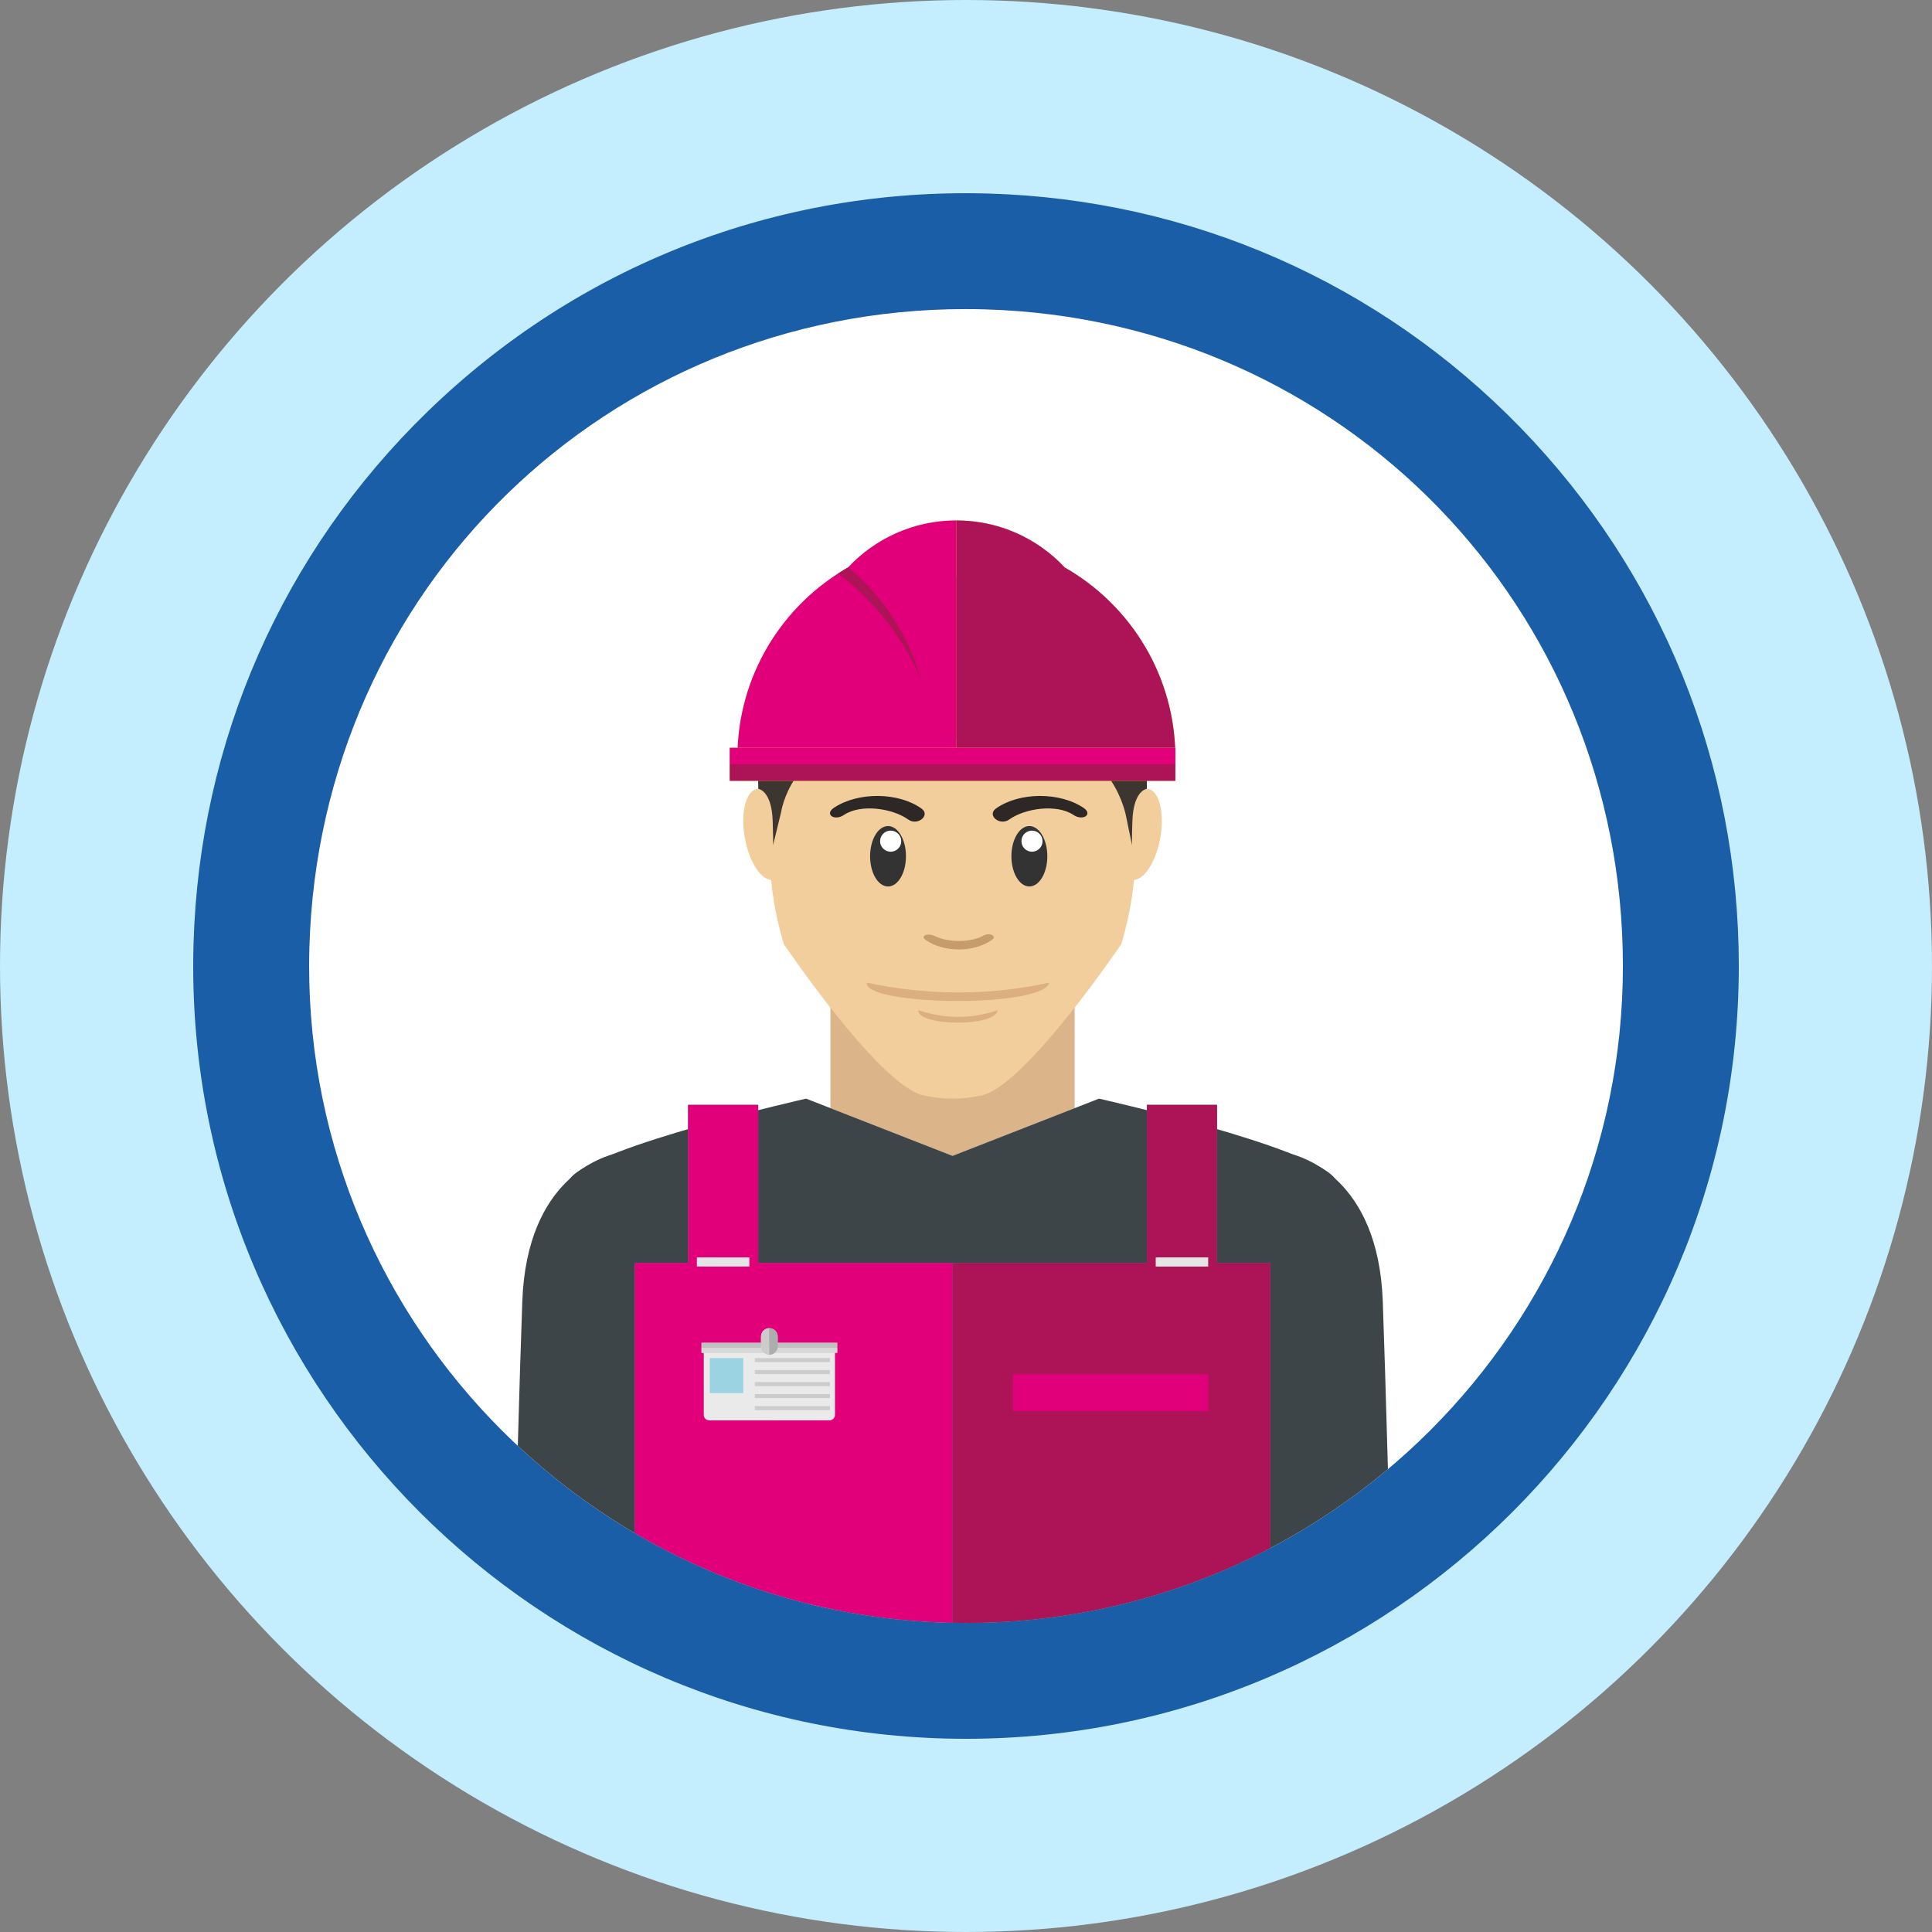 <?xml version="1.0" encoding="UTF-8"?>
<svg xmlns="http://www.w3.org/2000/svg" xmlns:xlink="http://www.w3.org/1999/xlink" version="1.1" id="Ebene_1" x="0px" y="0px" width="150px" height="150px" viewBox="0 0 150 150" xml:space="preserve">
<rect x="0" y="0" width="150" height="150" fill="#808080" stroke="none"/>
<circle fill="#C4EDFD" cx="75" cy="75" r="75"></circle>
<g>
	<path fill="#1A5EA8" d="M75,135c-33.084,0-60-26.911-60-59.988c0-0.588,0.009-1.177,0.027-1.763   c0.452-15.697,6.912-30.375,18.194-41.316c11.675-11.323,27.138-17.371,43.505-16.907c15.699,0.452,30.373,6.904,41.316,18.168   C128.984,44.458,135.007,59.31,135,75.015C135,108.089,108.083,135,75,135z"></path>
	<path fill="#FFFFFF" d="M74.969,23.997c-27.771,0-50.148,21.753-50.946,49.525c-0.015,0.508-0.022,1-0.022,1.491   c0,28.115,22.879,50.99,51,50.99c28.121,0,51-22.875,51-50.99c0.013-27.797-21.746-50.195-49.533-50.994   C75.968,24.003,75.465,23.997,74.969,23.997z"></path>
	<g>
		<defs>
			<path id="SVGID_00000157302744492882483830000003585684313610850748_" d="M74.969,23.997c-27.771,0-50.148,21.753-50.946,49.525     c-0.015,0.508-0.022,1-0.022,1.491c0,28.115,22.879,50.99,51,50.99c28.121,0,51-22.875,51-50.99     c0.013-27.797-21.746-50.195-49.533-50.994C75.968,24.003,75.465,23.997,74.969,23.997z"></path>
		</defs>
		<clipPath id="SVGID_00000071547892427170502970000002302980054490387620_">
			<use xlink:href="#SVGID_00000157302744492882483830000003585684313610850748_" overflow="visible"></use>
		</clipPath>
		<g clip-path="url(#SVGID_00000071547892427170502970000002302980054490387620_)">
			<g>
				<g>
					<g>
						<path fill="#DBB589" d="M73.955,78.169h-9.48v12.635c0,1.429,4.244,2.587,9.48,2.587c5.236,0,9.481-1.158,9.481-2.587V78.169        H73.955z"></path>
						<g>
							<path fill="#F2CE9C" d="M71.569,85.02c0.775,0.182,1.573,0.278,2.386,0.278c0.814,0,1.611-0.096,2.387-0.278         c3.552-1.08,10.698-11.726,10.702-11.688c0.729-2.366,1.133-4.972,1.133-7.709c0-10.865-6.368-19.674-14.221-19.674         c-7.855,0-14.221,8.809-14.221,19.674c0,2.737,0.404,5.342,1.134,7.709C60.87,73.294,68.014,83.94,71.569,85.02z"></path>
							<g>
								<path fill="#F2CE9C" d="M60.964,64.395c0.374,1.941-0.02,3.686-0.882,3.897c-0.862,0.211-1.862-1.192-2.235-3.134          c-0.375-1.941,0.02-3.684,0.881-3.895C59.589,61.052,60.591,62.455,60.964,64.395z"></path>
								<path fill="#F2CE9C" d="M86.945,64.395c-0.373,1.941,0.021,3.686,0.884,3.897c0.861,0.211,1.862-1.192,2.234-3.134          c0.375-1.941-0.02-3.684-0.881-3.895C88.32,61.052,87.319,62.455,86.945,64.395z"></path>
							</g>
							<path fill="#3D352F" d="M73.955,44.73c-8.334,0-15.09,7.164-15.09,16c0,0.172,0.003,0.342,0.008,0.513         c0.096,0.015,1.043,0.22,1.119,2.503c0.046,1.359,0.04,1.781,0.026,1.892l0.622-2.562c0,0,0.781-5.385,6.864-5.649h6.452         h6.452c6.083,0.264,7.031,6.006,7.031,6.006l0.455,2.205c-0.012-0.111-0.02-0.533,0.025-1.892         c0.076-2.284,1.023-2.488,1.119-2.503c0.005-0.17,0.009-0.341,0.009-0.513C89.046,51.894,82.288,44.73,73.955,44.73z"></path>
						</g>
						<polygon fill="#EDEDED" points="62.584,85.298 62.584,124.864 85.327,124.864 85.327,85.298 73.955,89.742       "></polygon>
						<path fill="#F8C3AA" d="M108.816,156.341c0,4.099-1.988,7.422-4.439,7.422c-2.452,0-4.438-3.323-4.438-7.422        c0-4.1,1.986-7.423,4.438-7.423C106.829,148.919,108.816,152.241,108.816,156.341z"></path>
						<path fill="#F8C3AA" d="M47.971,156.341c0,4.099-1.987,7.422-4.44,7.422c-2.451,0-4.438-3.323-4.438-7.422        c0-4.1,1.987-7.423,4.438-7.423C45.984,148.919,47.971,152.241,47.971,156.341z"></path>
						<path fill="#3E4549" d="M107.358,101.019c-0.359-9.554-6.263-11.259-7.438-11.505v-0.037l-10.874-1.591l-15.091,31.982        l-15.09-31.982l-10.877,1.591v0.037c-1.175,0.247-7.077,1.952-7.436,11.505c-0.398,10.611-1.459,53.326-1.459,53.326h9.1        l1.32-35.829l2.594,35.698v2.023h43.609l0.085-2.123l0,0l2.591-35.654l1.322,35.884h9.102        C108.816,154.344,107.754,111.63,107.358,101.019z"></path>
					</g>
					<path fill="#3E4549" d="M103.619,91.468c-1.978-2.498-18.292-6.17-18.292-6.17l-11.372,4.444l-11.37-4.444       c0,0-16.316,3.672-18.294,6.17c-1.977,2.498,29.664,34.164,29.664,34.164S105.597,93.966,103.619,91.468z"></path>
					<g>
						<g>
							<g>
								<polygon fill="#16AEBB" points="58.865,98.051 58.865,85.78 53.421,85.78 53.421,98.051 49.277,98.051 49.277,141.495           73.955,141.495 73.955,98.051         "></polygon>
								<rect x="54.106" y="97.623" fill="#E5E5E5" width="4.074" height="0.714"></rect>
							</g>
							<g>
								<polygon fill="#149BA5" points="89.046,98.051 89.046,85.78 94.49,85.78 94.49,98.051 98.633,98.051 98.633,141.495           73.955,141.495 73.955,98.051         "></polygon>
								
									<rect x="89.73" y="97.623" transform="matrix(-1 -1.224647e-16 1.224647e-16 -1 183.533 195.961)" fill="#E5E5E5" width="4.073" height="0.714"></rect>
							</g>
						</g>
						<g>
							<g>
								<polygon fill="#E2007A" points="58.865,98.051 58.865,85.78 53.421,85.78 53.421,98.051 49.277,98.051 49.277,141.495           73.955,141.495 73.955,98.051         "></polygon>
								<rect x="54.106" y="97.623" fill="#E5E5E5" width="4.074" height="0.714"></rect>
							</g>
							<g>
								<polygon fill="#AD1457" points="89.046,98.051 89.046,85.78 94.49,85.78 94.49,98.051 98.633,98.051 98.633,141.495           73.955,141.495 73.955,98.051         "></polygon>
								
									<rect x="89.73" y="97.623" transform="matrix(-1 -1.224647e-16 1.224647e-16 -1 183.533 195.961)" fill="#E5E5E5" width="4.073" height="0.714"></rect>
							</g>
						</g>
					</g>
					<rect x="78.648" y="106.698" fill="#E2007A" width="15.155" height="2.858"></rect>
				</g>
				<g>
					<path fill="#EAEAEA" d="M54.686,104.642c-0.03,0.112-0.047,0.229-0.047,0.349v4.859c0,0.237,0.193,0.428,0.428,0.428H64.4       c0.235,0,0.428-0.191,0.428-0.428v-4.937c0-0.094-0.01-0.185-0.029-0.272H54.686z"></path>
					<g>
						<rect x="55.105" y="105.439" fill="#9CD3E2" width="2.607" height="2.722"></rect>
						<rect x="58.606" y="105.439" fill="#CCCCCC" width="5.833" height="0.312"></rect>
						<rect x="58.606" y="106.373" fill="#CCCCCC" width="5.833" height="0.311"></rect>
						<rect x="58.606" y="107.305" fill="#CCCCCC" width="5.833" height="0.311"></rect>
						<rect x="58.606" y="108.237" fill="#CCCCCC" width="5.833" height="0.312"></rect>
						<rect x="58.606" y="109.17" fill="#CCCCCC" width="5.833" height="0.312"></rect>
					</g>
					<g>
						<g>
							<rect x="54.465" y="104.642" fill="#D8D8D8" width="10.537" height="0.388"></rect>
							<rect x="54.465" y="104.253" fill="#C1C1C1" width="10.537" height="0.389"></rect>
						</g>
						<g>
							<rect x="54.465" y="104.642" fill="#D8D8D8" width="10.537" height="0.388"></rect>
							<rect x="54.465" y="104.253" fill="#C1C1C1" width="10.537" height="0.389"></rect>
						</g>
					</g>
					<g>
						<g>
							<path fill="#CCCCCC" d="M59.734,103.116c-0.355,0-0.648,0.293-0.648,0.649v0.763c0,0.356,0.293,0.648,0.648,0.648V103.116z"></path>
							<path fill="#ADADAD" d="M59.734,103.116c0.357,0,0.648,0.293,0.648,0.649v0.763c0,0.356-0.291,0.648-0.648,0.648V103.116z"></path>
						</g>
						<g>
							<path fill="#CCCCCC" d="M59.734,103.116c-0.355,0-0.648,0.293-0.648,0.649v0.763c0,0.356,0.293,0.648,0.648,0.648V103.116z"></path>
							<path fill="#ADADAD" d="M59.734,103.116c0.357,0,0.648,0.293,0.648,0.649v0.763c0,0.356-0.291,0.648-0.648,0.648V103.116z"></path>
						</g>
					</g>
				</g>
				<g>
					<rect x="81.419" y="136.055" fill="#343535" width="11.694" height="2.248"></rect>
					<rect x="54.798" y="136.055" fill="#343535" width="11.692" height="2.248"></rect>
				</g>
				<g>
					<path fill="#343535" d="M76.43,127.187c0,0.606-0.492,1.098-1.1,1.098c-0.607,0-1.1-0.492-1.1-1.098c0-0.608,0.493-1.1,1.1-1.1       C75.938,126.087,76.43,126.58,76.43,127.187z"></path>
					<path fill="#343535" d="M76.43,137.179c0,0.607-0.492,1.098-1.1,1.098c-0.607,0-1.1-0.491-1.1-1.098       c0-0.608,0.493-1.099,1.1-1.099C75.938,136.08,76.43,136.571,76.43,137.179z"></path>
					<path fill="#343535" d="M76.43,147.17c0,0.608-0.492,1.099-1.1,1.099c-0.607,0-1.1-0.491-1.1-1.099c0-0.608,0.493-1.1,1.1-1.1       C75.938,146.07,76.43,146.562,76.43,147.17z"></path>
				</g>
				<g>
					<g>
						<g>
							<g>
								<path fill="#FBDD57" d="M65.839,44.061c-5.114,2.918-8.566,8.415-8.586,14.719h17.001v-6.888V41.836v-1.429          C70.934,40.407,67.942,41.812,65.839,44.061z"></path>
								<g>
									<defs>
										<path id="SVGID_00000165942469618829112060000008258244982734364831_" d="M65.839,44.061            c-5.114,2.918-8.566,8.415-8.586,14.719h17.001v-6.888V41.836v-1.429C70.934,40.407,67.942,41.812,65.839,44.061z"></path>
									</defs>
									<clipPath id="SVGID_00000080203700900343179680000006101508427459267501_">
										<use xlink:href="#SVGID_00000165942469618829112060000008258244982734364831_" overflow="visible"></use>
									</clipPath>
									<path clip-path="url(#SVGID_00000080203700900343179680000006101508427459267501_)" fill="#F4B711" d="M52.863,40.437           c8.367,0,15.549,5.073,18.639,12.309c-2.077-7.38-8.86-12.791-16.905-12.791c-1.798,0-3.532,0.27-5.165,0.772           C50.548,40.536,51.695,40.437,52.863,40.437z"></path>
								</g>
							</g>
							<g>
								<path fill="#F4B711" d="M82.67,44.061c5.113,2.918,8.566,8.415,8.586,14.719H74.254v-6.888V41.836v-1.429          C77.576,40.407,80.566,41.812,82.67,44.061z"></path>
								<g>
									<defs>
										<path id="SVGID_00000183957400891802578850000011036590002998729346_" d="M82.67,44.061            c5.113,2.918,8.566,8.415,8.586,14.719H74.254v-6.888V41.836v-1.429C77.576,40.407,80.566,41.812,82.67,44.061z"></path>
									</defs>
									<clipPath id="SVGID_00000143581997594831240070000007998780281833335429_">
										<use xlink:href="#SVGID_00000183957400891802578850000011036590002998729346_" overflow="visible"></use>
									</clipPath>
								</g>
							</g>
						</g>
						<g>
							<g>
								<path fill="#E2007A" d="M65.839,44.061c-5.114,2.918-8.566,8.415-8.586,14.719h17.001v-6.888V41.836v-1.429          C70.934,40.407,67.942,41.812,65.839,44.061z"></path>
								<g>
									<defs>
										<path id="SVGID_00000106842201932838037660000004996703810339515035_" d="M65.839,44.061            c-5.114,2.918-8.566,8.415-8.586,14.719h17.001v-6.888V41.836v-1.429C70.934,40.407,67.942,41.812,65.839,44.061z"></path>
									</defs>
									<clipPath id="SVGID_00000018222123752676217090000011992041688782778046_">
										<use xlink:href="#SVGID_00000106842201932838037660000004996703810339515035_" overflow="visible"></use>
									</clipPath>
									<path clip-path="url(#SVGID_00000018222123752676217090000011992041688782778046_)" fill="#AD1457" d="M52.863,40.437           c8.367,0,15.549,5.073,18.639,12.309c-2.077-7.38-8.86-12.791-16.905-12.791c-1.798,0-3.532,0.27-5.165,0.772           C50.548,40.536,51.695,40.437,52.863,40.437z"></path>
								</g>
							</g>
							<g>
								<path fill="#AD1457" d="M82.67,44.061c5.113,2.918,8.566,8.415,8.586,14.719H74.254v-6.888V41.836v-1.429          C77.576,40.407,80.566,41.812,82.67,44.061z"></path>
								<g>
									<defs>
										<path id="SVGID_00000153706188653836549130000012958989480380808838_" d="M82.67,44.061            c5.113,2.918,8.566,8.415,8.586,14.719H74.254v-6.888V41.836v-1.429C77.576,40.407,80.566,41.812,82.67,44.061z"></path>
									</defs>
									<clipPath id="SVGID_00000142142043413403422770000008770508489328063669_">
										<use xlink:href="#SVGID_00000153706188653836549130000012958989480380808838_" overflow="visible"></use>
									</clipPath>
								</g>
							</g>
						</g>
					</g>
					<g>
						<g>
							<rect x="56.654" y="58.055" fill="#FBDD57" width="34.602" height="1.284"></rect>
							<rect x="56.654" y="59.34" fill="#F4B711" width="34.602" height="1.284"></rect>
						</g>
						<g>
							<rect x="56.654" y="58.055" fill="#E2007A" width="34.602" height="1.284"></rect>
							<rect x="56.654" y="59.34" fill="#AD1457" width="34.602" height="1.284"></rect>
						</g>
					</g>
				</g>
			</g>
			<g>
				<g>
					<path fill-rule="evenodd" clip-rule="evenodd" fill="#DBAF81" d="M81.47,76.291c-0.486,1.995-14.43,1.802-14.18,0       C72.017,77.294,76.745,77.32,81.47,76.291z"></path>
					<path fill-rule="evenodd" clip-rule="evenodd" fill="#DBAF81" d="M77.469,78.428c-0.213,1.358-6.285,1.23-6.177,0       C73.35,79.116,75.407,79.13,77.469,78.428z"></path>
				</g>
				<g>
					<g>
						<path fill-rule="evenodd" clip-rule="evenodd" fill="#333333" d="M68.948,64.135c0.77,0,1.391,1.05,1.391,2.343        c0,1.298-0.621,2.347-1.391,2.347c-0.772,0-1.394-1.048-1.394-2.347C67.555,65.185,68.177,64.135,68.948,64.135z"></path>
						<path fill-rule="evenodd" clip-rule="evenodd" fill="#FFFFFF" d="M69.152,64.489c0.45,0,0.821,0.367,0.821,0.821        c0,0.451-0.371,0.817-0.821,0.817c-0.455,0-0.821-0.366-0.821-0.817C68.33,64.856,68.697,64.489,69.152,64.489z"></path>
					</g>
					<g>
						<path fill-rule="evenodd" clip-rule="evenodd" fill="#333333" d="M79.919,64.135c0.77,0,1.395,1.05,1.395,2.343        c0,1.298-0.625,2.347-1.395,2.347c-0.77,0-1.394-1.048-1.394-2.347C78.525,65.185,79.148,64.135,79.919,64.135z"></path>
						<path fill-rule="evenodd" clip-rule="evenodd" fill="#FFFFFF" d="M80.121,64.489c0.454,0,0.821,0.367,0.821,0.821        c0,0.451-0.367,0.817-0.821,0.817c-0.451,0-0.817-0.366-0.817-0.817C79.304,64.856,79.67,64.489,80.121,64.489z"></path>
					</g>
				</g>
				<path fill="#C79C6D" d="M76.303,72.672c0.467-0.321,1.166-0.012,0.698,0.309c-1.416,0.98-3.709,0.98-5.126,0      c-0.467-0.32,0.16-0.573,0.698-0.309C73.637,73.195,75.32,73.175,76.303,72.672z"></path>
				<g>
					<path fill="#2D2725" d="M65.53,63.269c-0.748,0.502-1.536-0.046-0.79-0.548c1.872-1.255,5.012-1.227,6.804,0.054       c0.727,0.522-0.303,1.372-1.027,0.854C69.284,62.744,66.823,62.4,65.53,63.269z"></path>
					<path fill="#2D2725" d="M83.338,63.269c0.748,0.502,1.537-0.046,0.789-0.548c-1.873-1.255-5.01-1.227-6.803,0.054       c-0.727,0.522,0.3,1.372,1.027,0.854C79.584,62.748,82.041,62.4,83.338,63.269z"></path>
				</g>
			</g>
		</g>
	</g>
</g>
</svg>
